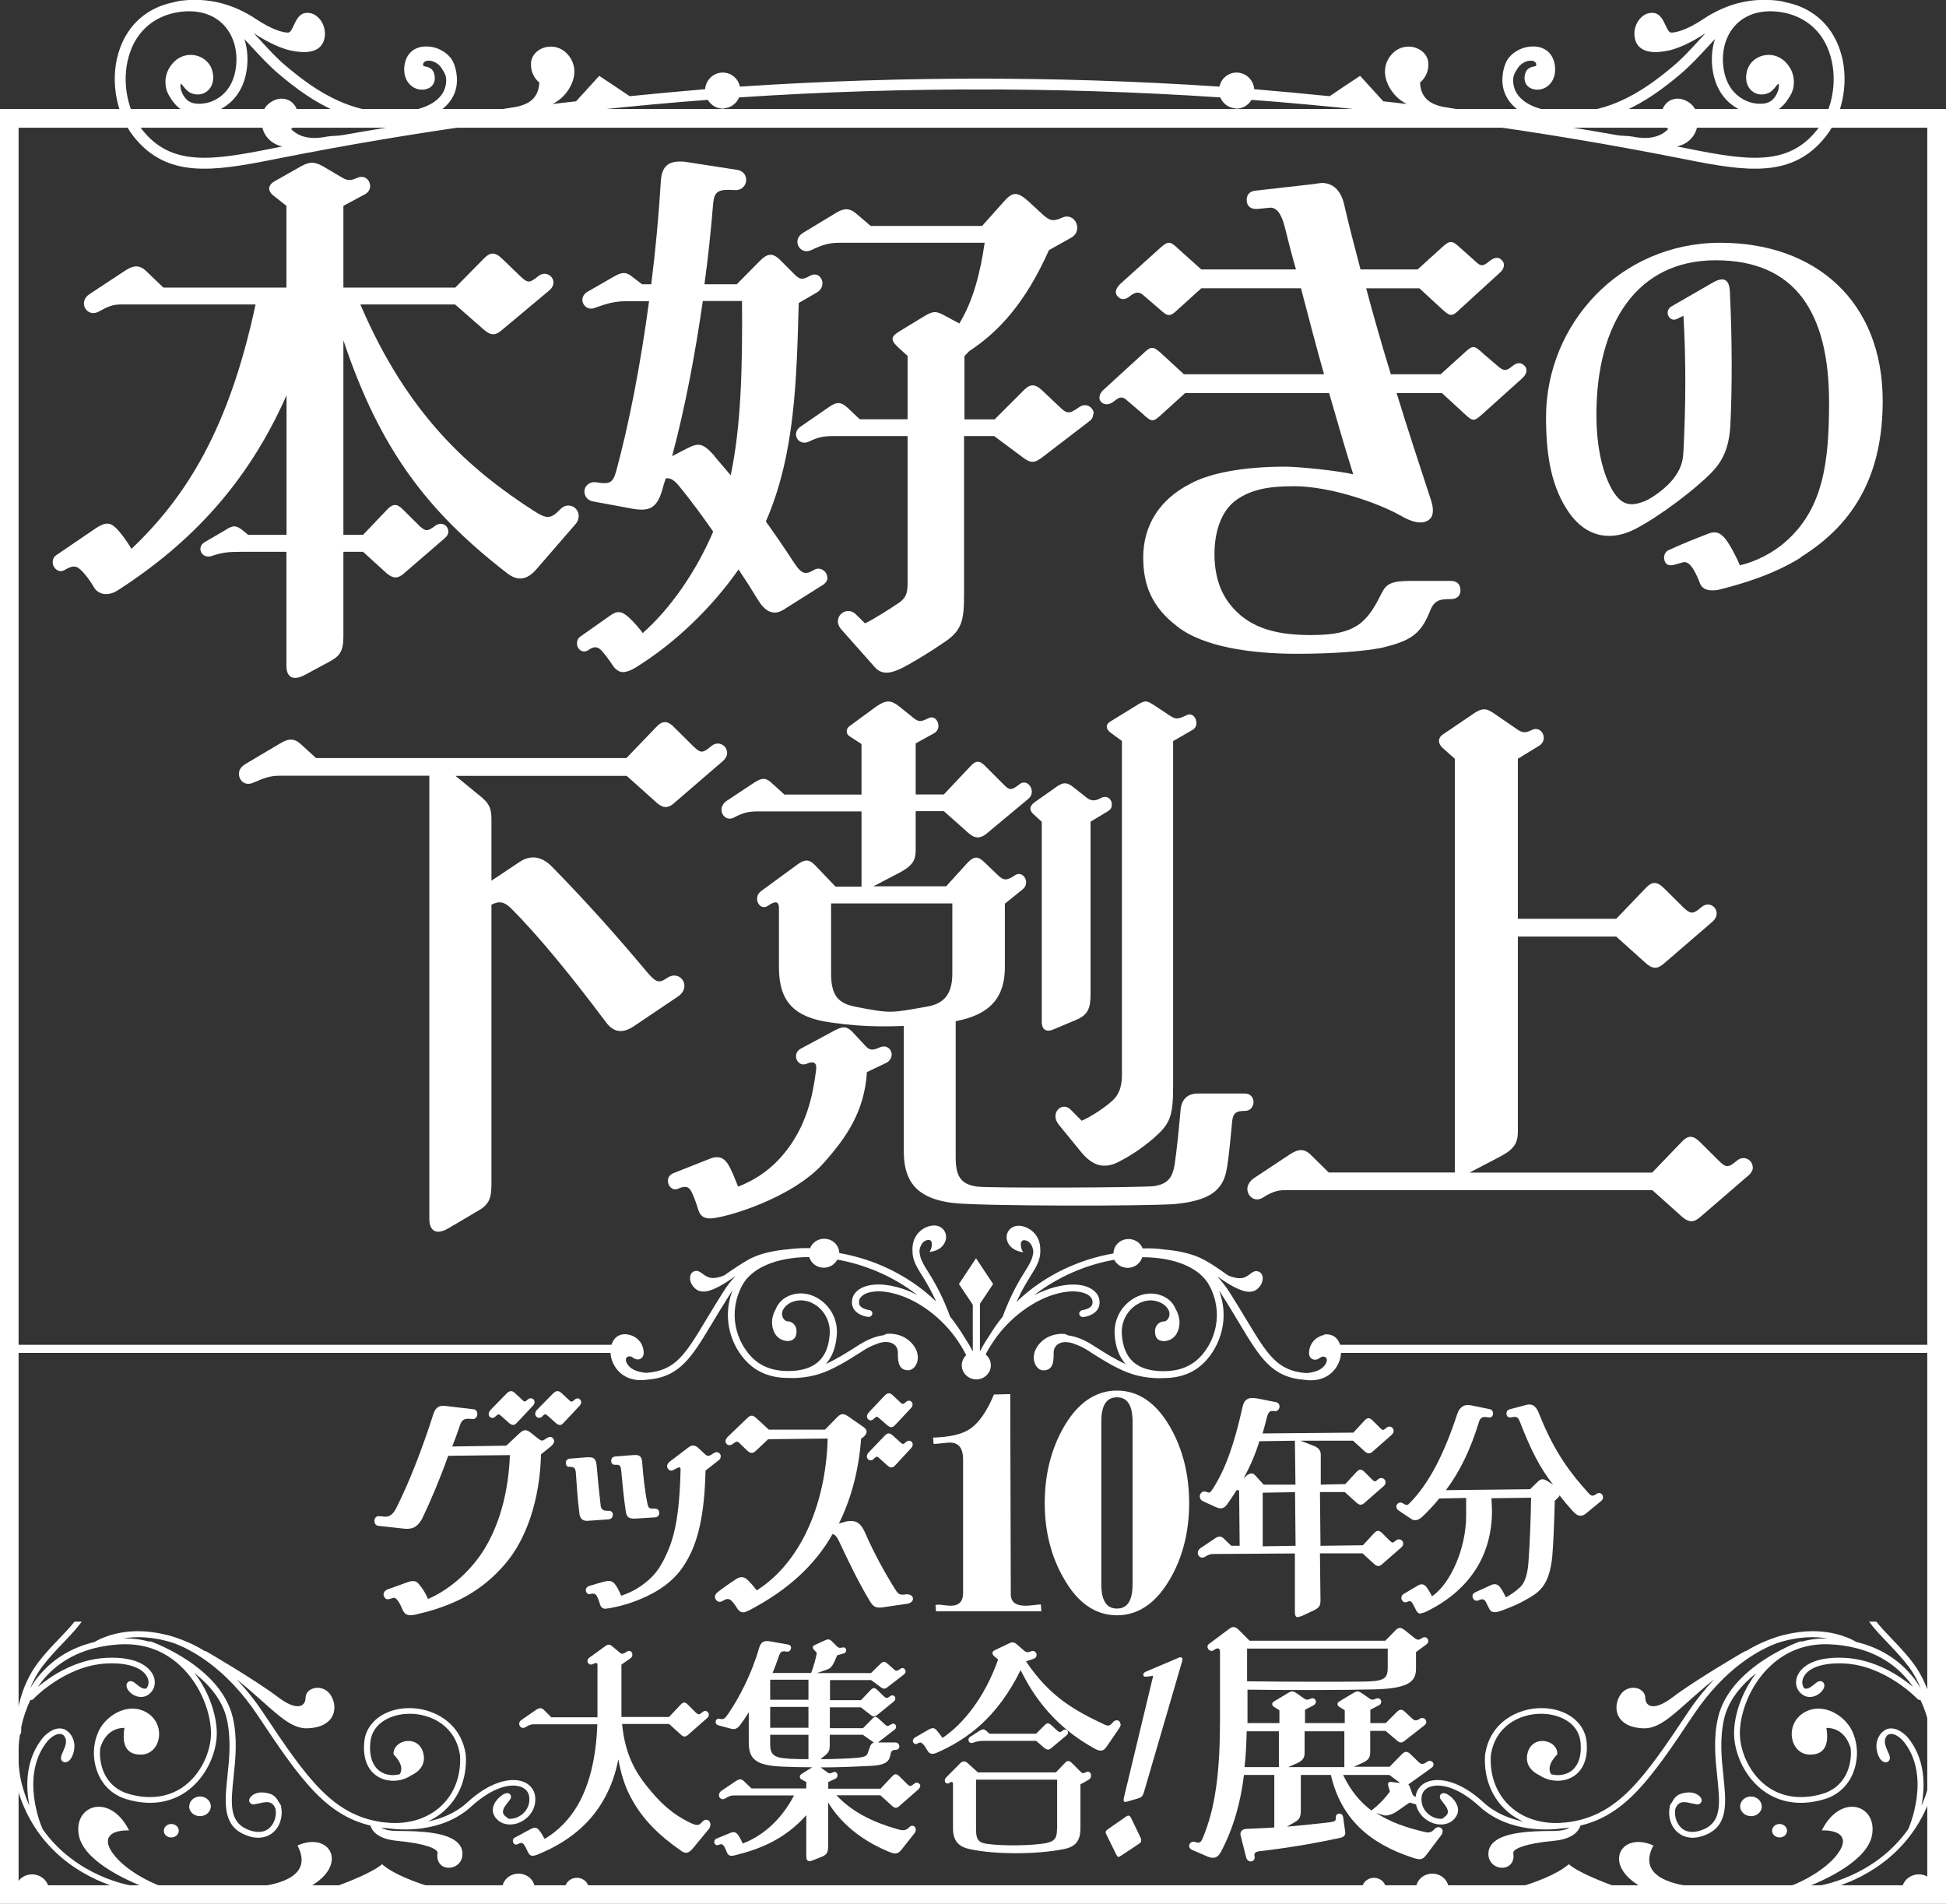 <?xml version="1.0" encoding="UTF-8"?>
<svg id="_レイヤー_2" data-name="レイヤー 2" xmlns="http://www.w3.org/2000/svg" viewBox="0 0 144.45 141.32">
  <rect x="0" y="0" width="144.45" height="141.32" fill="#333333" stroke="none"/>
  <defs>
    <style>
      .cls-1 {
        fill: #fff;
      }
    </style>
  </defs>
  <g id="_レイヤー_1-2" data-name="レイヤー 1">
    <g>
      <g>
        <path class="cls-1" d="M53.76,8.06c-.5.04-.97-.22-1.22-.65-10.78.82-21.52,2.29-32.17,4.41-4.6.92-8,1.43-10.47-1.71-1.34-1.71-1.78-4.39-.99-6.54.64-1.77,2.01-2.97,3.84-3.37.03,0,.07-.01.1-.02.07-.02.13-.03.22-.06.1-.02.23-.05.39-.07,0-.03,0,.03,0,0,1.93-.23,3.78.18,5.6,1.4,1.06.71,2.01,1.02,2.38.96.13-.03.26-.3.36-.52.19-.4.4-.84.83-.92.34-.06.68.04.96.3.4.36.6.95.51,1.5-.09.58-.46.95-1.09,1.06-.4.07-.9.04-1.48-.09-1.06-.25-2.2-.95-2.69-1.27.13.14.27.29.42.45.64.7,1.29,1.42,2.03,2.03,2.21,1.86,5.18,3.9,9.14,3.27,1.7-.27,2.7-1.11,2.69-2.27,0-.4-.18-.63-.31-.84-.16-.26-.3-.34-.33-.37-.25-.18-.53-.26-.76-.23-.11.02-.21.06-.26.13-.05.06-.07.15-.05.21,0,.02.03.06.1.07.27.05.64.13.74.64.06.28.01.55-.13.74-.13.18-.34.3-.6.34-.72.11-1.36-.39-1.49-1.16-.07-.4-.02-1,.31-1.44.23-.31.57-.5.98-.57,1.18-.16,1.92.6,1.95.63.04.04.07.08.11.12,0,0,.04.04.08.09.26.33.46.97.46,1.65,0,1.24-.87,2.64-3.37,3.03-4.29.69-7.46-1.48-9.8-3.45-.78-.65-1.45-1.39-2.11-2.1-.17-.18-.34-.36-.5-.54.24.74.29,1.56.16,2.37-.26,1.58-1.13,2.38-1.81,2.77-.32.18-.66.31-1.01.39-.57.12-1.14.1-1.58-.07-.66-.25-1.08-.75-1.43-1.41-.05-.11-.09-.22-.09-.22-.04-.1-.4-1.24.57-2.17.24-.23.53-.38.84-.45.43-.09.9-.01,1.27.22.39.24.65.62.73,1.06.18.93-.33,1.48-.88,1.6-.25.05-.5.02-.73-.08-.27-.12-.43-.33-.56-.49-.08-.1-.16-.21-.21-.2-.08.33.13.9.51,1.23.05.04.07.05.1.07.06.03.12.06.18.09.29.11.7.12,1.11.04.27-.06.53-.16.77-.3.53-.3,1.2-.93,1.41-2.2.22-1.34-.16-2.63-1.02-3.43-.85-.79-2.11-1.07-3.55-.76-1.54.34-2.7,1.35-3.24,2.85-.7,1.9-.33,4.28.85,5.79,2.17,2.78,5.21,2.31,9.67,1.42.25-.05.51-.1.76-.15-.49-.1-.9-.36-1.19-.75-.43-.59-.61-1.76.18-2.43.21-.17.45-.29.69-.34.7-.14,1.3.27,1.46.99.17.74-.25,1.09-.5,1.23.86.91,2.2.66,2.66.57.38-.07.78-.04,1.16-.11,0,.03,0-.03,0,0,3.6-.65,11.82-1.91,12.48-2.03.97-.13,2.08-.45,2.13-1.88-.18-.14-.67-.61-.61-1.47.04-.6.58-1.1,1.28-1.18.6-.07,1.17.19,1.55.7.88,1.18.09,2.6-.74,3.24-.16.12-.32.22-.48.31.58-.07,1.15-.14,1.73-.2.57-.63,1.14-1.26,1.72-1.89.76.5,1.51,1,2.26,1.51,1.87-.19,3.73-.36,5.6-.52.05-.65.56-1.18,1.21-1.23.66-.05,1.24.4,1.37,1.04,6.18-.41,12.36-.61,18.55-.59.22,0,.4.18.4.4,0,.22-.18.4-.4.4-6.21-.02-12.42.18-18.61.59-.19.46-.62.78-1.12.81Z"/>
        <path class="cls-1" d="M91.68,8.06c.5.04.97-.22,1.22-.65,10.78.82,21.52,2.29,32.17,4.41,4.6.92,8,1.43,10.47-1.71,1.34-1.71,1.78-4.39.99-6.54-.64-1.77-2.01-2.97-3.84-3.37-.03,0-.07-.01-.1-.02-.07-.02-.13-.03-.22-.06-.1-.02-.23-.05-.39-.07,0-.03,0,.03,0,0-1.93-.23-3.78.18-5.6,1.4-1.06.71-2.01,1.02-2.38.96-.13-.03-.26-.3-.36-.52-.19-.4-.4-.84-.83-.92-.34-.06-.68.04-.96.3-.4.36-.6.95-.51,1.5.09.58.46.95,1.09,1.06.4.07.9.04,1.48-.09,1.06-.25,2.2-.95,2.69-1.27-.13.14-.27.29-.42.45-.64.7-1.29,1.42-2.03,2.03-2.21,1.86-5.18,3.9-9.14,3.27-1.7-.27-2.7-1.11-2.69-2.27,0-.4.18-.63.31-.84.16-.26.3-.34.33-.37.25-.18.53-.26.76-.23.11.02.21.06.26.13.05.06.07.15.05.21,0,.02-.03.06-.1.07-.27.05-.64.13-.74.64-.06.28-.01.55.13.74.13.18.34.3.6.34.72.11,1.36-.39,1.49-1.16.07-.4.02-1-.31-1.44-.23-.31-.57-.5-.98-.57-1.18-.16-1.92.6-1.95.63-.04.04-.07.08-.11.12,0,0-.04.04-.08.09-.26.33-.46.97-.46,1.65,0,1.24.87,2.64,3.37,3.03,4.29.69,7.46-1.48,9.8-3.45.78-.65,1.45-1.39,2.11-2.1.17-.18.34-.36.5-.54-.24.74-.29,1.56-.16,2.37.26,1.58,1.13,2.38,1.81,2.77.32.18.66.31,1.01.39.57.12,1.14.1,1.58-.07.66-.25,1.08-.75,1.43-1.41.05-.11.09-.22.09-.22.04-.1.4-1.24-.57-2.17-.24-.23-.53-.38-.84-.45-.43-.09-.9-.01-1.27.22-.39.24-.65.62-.73,1.06-.18.93.33,1.48.88,1.6.25.05.5.02.73-.08.27-.12.43-.33.56-.49.08-.1.16-.21.21-.2.08.33-.13.9-.51,1.23-.05.04-.07.05-.1.07-.06.03-.12.06-.18.09-.29.11-.7.12-1.11.04-.27-.06-.53-.16-.77-.3-.53-.3-1.2-.93-1.41-2.2-.22-1.34.16-2.63,1.02-3.43.85-.79,2.11-1.07,3.55-.76,1.54.34,2.7,1.35,3.24,2.85.7,1.9.33,4.28-.85,5.79-2.17,2.78-5.21,2.31-9.67,1.42-.25-.05-.51-.1-.76-.15.49-.1.9-.36,1.19-.75.43-.59.61-1.76-.18-2.43-.21-.17-.45-.29-.69-.34-.7-.14-1.3.27-1.46.99-.17.74.25,1.09.5,1.23-.86.91-2.2.66-2.66.57-.38-.07-.78-.04-1.16-.11,0,.03,0-.03,0,0-3.6-.65-11.82-1.91-12.48-2.03-.97-.13-2.08-.45-2.13-1.88.18-.14.67-.61.61-1.47-.04-.6-.58-1.1-1.28-1.18-.6-.07-1.17.19-1.55.7-.88,1.18-.09,2.6.74,3.24.16.12.32.22.48.31-.58-.07-1.15-.14-1.73-.2-.57-.63-1.14-1.26-1.72-1.89-.76.5-1.51,1-2.26,1.51-1.87-.19-3.73-.36-5.6-.52-.05-.65-.56-1.18-1.21-1.23-.66-.05-1.24.4-1.37,1.04-6.18-.41-12.36-.61-18.55-.59-.22,0-.4.18-.4.4,0,.22.18.4.4.4,6.21-.02,12.42.18,18.61.59.19.46.62.78,1.12.81Z"/>
      </g>
      <g>
        <path class="cls-1" d="M30.44,119.89c-.33,0-.47-.18-.61-.52-.21-.5-.42-.77-.6-.77l-.31.09c-.05.02-.1.02-.14.02-.13,0-.22-.07-.28-.23-.04-.09-.04-.17,0-.26.04-.1.14-.19.26-.24l1.53-.55c.15-.05.27-.07.37-.07.17,0,.3.06.42.21.28.32.51.69.69,1.12,1.49-.64,2.97-1.88,4-3.42.87-1.31,1.94-3.64,2.08-7.26l-4.58.05c-.63,1.76-1.3,3.35-1.95,4.7-.32.53-.61.72-1.1.72-.1,0-.21,0-.32-.02l-1.81-.2c-.22-.02-.3-.21-.3-.38s.12-.34.33-.34c0,0,.47.04.47.04.29,0,.55-.09.85-.69.93-1.86,1.85-4.19,2.73-6.93.13-.41.36-.61.7-.61.03,0,.07,0,.11,0l2.19.26c.07,0,.13.04.18.1.08.1.09.24.08.32-.02.12-.12.3-.31.3,0,0-.37-.02-.37-.02-.32,0-.49.14-.59.44-.2.59-.39,1.11-.59,1.62l4.01-.06.98-.92c.18-.16.31-.23.43-.23.14,0,.27.08.45.22l.5.4c.12.09.21.15.3.15h0c.07,0,.15-.04.27-.13.12-.09.23-.14.33-.14s.17.04.23.13c.12.17.07.35-.15.55l-.76.61c-.08,3.32-1.07,6.31-2.69,8.17-1.69,1.95-3.67,3.06-6.64,3.73-.15.04-.27.04-.38.04ZM41.55,105.77c-.09,0-.19-.05-.3-.15l-.59-.53c-.09-.08-.15-.11-.19-.11-.05,0-.11.04-.21.15-.07.08-.15.11-.25.11-.11,0-.21-.07-.26-.18-.05-.13-.01-.29.11-.41l1.16-1.18c.13-.14.25-.21.36-.21s.19.04.33.17l.57.53c.06.05.1.08.14.08h0c.06,0,.14-.05.24-.15.06-.06.14-.09.21-.09.15,0,.27.13.27.28,0,.06-.02.16-.1.25l-1.22,1.3c-.1.11-.19.15-.28.15ZM38.09,105.77c-.09,0-.19-.05-.3-.14l-.59-.53c-.09-.08-.15-.11-.19-.11-.06,0-.13.05-.23.15-.07.07-.15.11-.23.11-.11,0-.21-.07-.25-.17-.06-.13-.01-.29.11-.42l1.16-1.19c.13-.14.25-.21.36-.21.11,0,.19.04.32.17l.57.53c.05.05.09.07.12.07.05,0,.12-.04.24-.15.07-.06.15-.09.23-.09.11,0,.21.07.25.17.05.12.02.25-.08.36l-1.22,1.3c-.09.1-.18.15-.28.15Z"/>
        <path class="cls-1" d="M44.99,119.42c-.31,0-.42-.17-.48-.43-.09-.31-.19-.49-.23-.56-.08-.1-.16-.14-.26-.14-.04,0-.09,0-.15.02-.05.01-.08.02-.12.02-.12,0-.2-.06-.25-.2-.03-.09-.02-.17.02-.24.05-.08.13-.15.23-.17.37-.12.92-.28,1.2-.34.09-.02.16-.03.23-.03.18,0,.31.06.44.2.2.25.33.52.49.9.47-.17.93-.35,1.5-.75.89-.63,1.37-1.23,1.88-2.37.56-1.23.95-2.77,1.03-6.3-.02-.1-.06-.11-.1-.11-.09,0-.22.08-.31.13-.11.07-.21.11-.29.11s-.16-.04-.23-.12c-.13-.19-.09-.37.14-.56l1.33-1.01c.15-.12.27-.17.38-.17.15,0,.29.07.45.23l.44.41c.09.09.16.12.24.12.09,0,.21-.05.39-.19.08-.05.17-.08.24-.08s.18.03.26.15c.04.07.04.12.04.16,0,.12-.05.21-.15.29l-.98.77c-.07,3.19-.53,5.31-1.48,6.84-.61,1.03-1.51,1.82-2.76,2.43-.95.46-1.9.77-2.83.93-.11.02-.25.04-.3.04ZM43.59,112.89c-.35,0-.53-.16-.58-.54-.12-.91-.21-2.16-.26-2.95-.02-.43-.14-.51-.39-.51l-.11-.04v.04c-.09,0-.16-.04-.2-.11-.04-.07-.05-.15-.05-.19,0-.19.11-.3.32-.32l1.25-.1h.16c.31,0,.48.08.55.53.09,1.05.2,2.17.31,3.08.03.24.18.36.47.36h.12c.18,0,.29.09.31.27,0,.22-.11.35-.32.37,0,0-1.55.11-1.59.11ZM47.01,112.72c-.34,0-.5-.14-.56-.53-.16-1.06-.29-2.52-.33-2.95-.03-.46-.13-.51-.34-.51h-.12c-.19,0-.29-.1-.29-.3s.11-.3.32-.32l1.27-.1c.07,0,.14-.01.2-.01.34,0,.48.15.51.55.06.84.18,2.07.4,3.11.06.28.15.32.38.32,0,0,.13,0,.13,0,.29,0,.34.16.35.28.01.1-.01.18-.06.25-.06.07-.14.11-.25.12l-1.61.1Z"/>
        <path class="cls-1" d="M55.14,119.67c-.15,0-.28-.08-.39-.24-.13-.2-.37-.58-.54-.68-.07-.04-.13-.06-.19-.06-.12,0-.24.06-.39.15-.06.04-.13.06-.2.06-.11,0-.21-.05-.28-.15-.06-.08-.08-.15-.08-.24s.06-.21.18-.31c.23-.19.95-.71,1.43-1.01.13-.08.25-.12.37-.12.11,0,.22.03.32.1.25.18.68.72.8.88,3.12-1.96,5.12-6.16,5.27-11.27l-4.42.05-.89.84c-.12.11-.22.18-.33.18s-.21-.06-.38-.22l-.55-.53c-.06-.06-.11-.09-.16-.09-.07,0-.16.05-.32.17-.07.06-.15.09-.25.09-.12,0-.22-.07-.26-.17-.06-.14,0-.31.14-.45l1.42-1.36c.13-.13.24-.21.36-.21s.22.08.37.21l.9.83h4.17s.93-.95.93-.95c.14-.14.26-.2.39-.2.15,0,.3.09.48.22l1.05.73c.15.1.23.22.24.34,0,.12-.07.25-.22.39l-.19.14c-.17,2.32-.73,4.45-1.65,6.3l.56-.16c.13-.02.24-.03.34-.03.5,0,.79.26,1.1.99.53,1.23,1.36,2.79,2.23,4.16.17.27.31.32.49.32.08,0,.18-.01.29-.03,0,0,.01,0,.02,0,.34,0,.47.17.47.34,0,.15-.13.31-.41.36l-1.77.26c-.12.02-.22.03-.3.03-.36,0-.52-.15-.72-.48-.83-1.37-1.66-3.1-2.29-4.45-.16-.34-.3-.49-.48-.53-1.31,2.32-3.34,4.17-6.15,5.64-.23.12-.4.18-.54.18ZM66.18,108.93c-.09,0-.19-.05-.31-.15l-.59-.53c-.08-.08-.14-.12-.2-.12-.06,0-.13.06-.22.16-.07.07-.15.11-.24.11-.11,0-.2-.07-.25-.17-.06-.13-.02-.28.11-.42l1.14-1.19c.14-.15.24-.22.35-.22.11,0,.21.07.34.19l.57.51c.06.05.1.08.15.08.05,0,.13-.05.24-.15.06-.06.14-.09.21-.09.15,0,.27.13.27.28,0,.06-.02.16-.1.25l-1.2,1.3c-.09.1-.18.15-.27.15ZM66.18,105.95c-.1,0-.19-.06-.31-.15l-.59-.51c-.1-.09-.16-.13-.2-.13-.05,0-.11.05-.22.16-.09.09-.18.11-.23.11-.11,0-.21-.07-.25-.17-.06-.13-.01-.29.11-.42l1.14-1.21c.12-.13.23-.21.36-.21.11,0,.2.07.32.19l.57.53c.05.05.09.07.13.07.06,0,.14-.05.25-.15.06-.06.14-.09.21-.09.15,0,.27.13.27.28,0,.09-.04.17-.1.25l-1.2,1.28c-.1.11-.18.15-.27.15Z"/>
        <path class="cls-1" d="M69.48,119.61l-.04-.47c.06-.02.13-.03.21-.03.1,0,.22.01.36.03.25.03.43.05.55.05.62,0,.93-.31.93-.94v-9.9c0-.85-.32-1.27-.98-1.27-.12,0-.31.02-.58.05-.27.03-.48.05-.63.05l-.04-.47c1.23-.04,2.13-.24,2.7-.62.67-.43,1.29-1.3,1.82-2.58l1.21-.03.04,14.86c0,.57.36.85,1.11.85.15,0,.36-.02.63-.05.27-.03.43-.05.49-.05l.04.47v.04h-7.82Z"/>
        <path class="cls-1" d="M82.91,119.9c-1.58,0-2.91-.91-3.93-2.71-.95-1.62-1.43-3.51-1.43-5.62s.47-4,1.41-5.64c1.04-1.8,2.36-2.71,3.95-2.71s2.92.91,3.95,2.71c.94,1.64,1.41,3.54,1.41,5.64s-.47,4-1.41,5.62c-1.04,1.8-2.36,2.71-3.95,2.71ZM82.91,103.72c-.78,0-1.16.59-1.16,1.81v12.06c0,1.21.38,1.81,1.16,1.81s1.16-.59,1.16-1.81v-12.06c0-1.21-.38-1.81-1.16-1.81Z"/>
        <path class="cls-1" d="M96.37,120.05c-.22,0-.25-.19-.25-.4v-4.34l-6.05.04c-.24,0-.38.06-.65.22-.06.04-.12.05-.18.05-.09,0-.17-.04-.24-.11-.06-.07-.09-.16-.09-.25,0-.13.08-.26.21-.35l1.07-.72c.13-.09.24-.13.34-.13.12,0,.22.05.34.17l.53.51h.62s-.04-4-.04-4c0-.14-.05-.14-.08-.14-.03,0-.08.01-.13.04-.2.34-.45.69-.67,1.01-.14.21-.3.31-.5.31-.1,0-.21-.03-.32-.08l-.97-.44c-.16-.07-.25-.2-.25-.36,0-.21.15-.37.34-.37.05,0,.1.01.15.03.08.03.13.05.18.05.11,0,.18-.1.31-.3.9-1.4,1.57-3.25,2.18-6,.09-.39.21-.72.75-.72.13,0,.28.02.44.05l1.31.26c.19.04.26.2.26.32,0,.17-.13.35-.33.35-.12-.02-.17-.02-.21-.02-.18,0-.31.09-.42.56-.1.39-.19.76-.3,1.11l6.74-.06.81-.88c.12-.13.21-.19.31-.19s.2.06.32.18l.56.56c.09.08.15.13.2.13.06,0,.14-.06.27-.17.06-.05.14-.08.21-.08.13,0,.24.08.29.21.05.14,0,.28-.12.4l-1.4,1.23c-.11.11-.21.15-.3.15-.1,0-.2-.05-.33-.17l-.84-.77h-3.91s1.04.4,1.04.4c.33.15.47.34.47.64v2.22l1.82-.04.81-.88c.12-.13.21-.19.31-.19s.2.06.32.18l.56.56c.09.08.15.13.2.13.06,0,.13-.06.25-.17.07-.05.15-.08.22-.08.18,0,.32.14.32.32,0,.11-.04.19-.14.28l-1.41,1.23c-.11.11-.21.15-.3.15-.1,0-.2-.05-.33-.17l-.85-.77h-1.84s.04,3.99.04,3.99l3.15-.04.81-.88c.12-.13.21-.19.31-.19s.2.06.32.18l.56.56c.09.08.15.13.2.13.06,0,.14-.06.27-.17.06-.05.14-.07.21-.07.17,0,.31.14.31.32,0,.07-.02.17-.14.28l-1.41,1.23c-.11.11-.21.15-.3.15-.1,0-.2-.05-.33-.17l-.84-.77h-3.16s.04,3.52.04,3.52c0,.41-.16.55-.49.71l-.83.39c-.15.06-.24.09-.32.09ZM93.72,114.78l2.45-.04-.04-3.98-2.4.04v3.98ZM92.91,109.37c.09,0,.17.04.25.13l.64.7h2.36s-.04-3.26-.04-3.26l-2.64.04c-.28.94-.68,1.85-1.17,2.76l.27-.25c.14-.08.24-.12.33-.12Z"/>
        <path class="cls-1" d="M105.48,119.78c-.21,0-.31-.14-.37-.27l-.14-.27c-.05-.1-.1-.19-.14-.26-.06-.09-.13-.13-.2-.13-.05,0-.11.02-.19.06-.04.02-.08.03-.12.03-.08,0-.16-.04-.21-.1-.05-.06-.09-.15-.09-.23,0-.12.06-.23.18-.3l1.05-.62c.1-.06.19-.09.28-.09.13,0,.24.06.35.2.15.19.32.5.42.69,1.39-.96,2.53-3.58,2.53-5.98v-1.32l-2,.04c-.38.48-.82.94-1.26,1.36-.18.16-.35.25-.52.25-.11,0-.21-.03-.31-.1l-.91-.61c-.11-.07-.18-.18-.18-.3,0-.16.14-.3.3-.3.06,0,.11.02.17.05.14.09.23.13.3.13.06,0,.12-.03.21-.13,1.39-1.4,2.51-3.5,3.53-6.59.1-.3.3-.7.81-.7.06,0,.16.02.26.03l1.36.28c.18.04.24.2.24.32,0,.15-.1.3-.27.3-.18-.03-.26-.04-.34-.04-.22,0-.35.1-.43.34-.64,2.09-1.42,3.7-2.46,5.09l6.25-.07.56-.55c.12-.12.23-.19.36-.19.1,0,.22.04.39.15l.4.26c-.98-1.25-1.66-2.58-2.47-4.68-.1-.27-.2-.36-.4-.36-.07,0-.14.01-.24.04-.02,0-.05,0-.07,0-.12,0-.18-.03-.22-.08-.04-.05-.07-.13-.07-.21,0-.12.07-.27.24-.31l1.21-.32c.08-.02.17-.04.25-.04.32,0,.54.21.73.7,1.17,2.96,2.43,4.5,3.61,5.82.17.19.25.25.35.25h0c.09,0,.19-.06.33-.15.05-.03.11-.05.16-.05.16,0,.29.15.29.33,0,.1-.05.19-.13.26l-1.12.92c-.14.12-.28.18-.41.18-.19,0-.38-.11-.6-.36-.37-.41-.69-.79-.99-1.18.04.05,0,.1-.07.18l-.26.25c-.04,1.5-.1,3.2-.19,4.17-.19,1.8-.75,2.47-1.6,2.97-1,.6-1.69.84-2.24,1.04-.17.06-.31.09-.43.09-.18,0-.3-.07-.38-.21-.06-.12-.12-.22-.16-.32-.06-.12-.1-.22-.15-.29-.07-.09-.14-.14-.23-.14-.07,0-.16.02-.29.08-.04.02-.08.03-.13.03-.14,0-.26-.11-.3-.26-.03-.13.01-.29.2-.37l1.16-.53c.1-.05.19-.07.28-.07.15,0,.28.07.4.22.14.19.32.52.44.76.41-.24.78-.49,1.08-.79.33-.33.53-.96.59-1.87.1-1.34.18-3.5.19-4.74l-2.94.04.04.92c0,3.35-1.69,5.94-4.89,7.5-.15.07-.28.11-.39.11Z"/>
      </g>
      <g>
        <path class="cls-1" d="M52.73,135.46c0,.09-.03.19-.11.3l-1.17,1.42c-.35.42-.57.42-.88.21-1.64-1.14-2.92-2.37-3.78-4.04-.42-.81-.7-1.69-.89-2.76-.83,4.22-3.61,6.12-6.05,7.09-.13.05-.22.07-.3.07-.18,0-.27-.09-.35-.25-.1-.21-.18-.39-.26-.51-.16-.25-.27-.23-.54-.09-.18.09-.33-.09-.33-.26,0-.09.03-.18.13-.23l1.21-.65c.27-.14.45-.12.62.11.13.16.27.39.4.63,1.85-1.11,3.72-3.34,3.91-8.51h-4.69c-.26,0-.4.07-.67.23-.35.19-.64-.32-.26-.56l1.07-.74c.24-.16.42-.18.62.04l.51.51h3.43v-3.94c-.03-.11-.11-.12-.32-.02-.06.03-.11.05-.16.05-.24,0-.38-.32-.13-.51l1.12-.81c.14-.11.24-.16.33-.16s.18.05.3.16l.48.4c.18.16.26.16.56-.04.35-.23.57.28.27.49l-.67.47v3.89h3.53l.85-.9c.21-.23.35-.23.57,0l.56.56c.21.19.26.19.53-.04.29-.23.64.18.32.46l-1.4,1.23c-.21.19-.35.19-.57-.02l-.85-.77h-3.49c.21,2.27,1.02,3.59,1.8,4.57,1.04,1.32,1.96,2.13,3.21,2.74.57.28.72.21.91-.02.3-.35.64-.14.64.18Z"/>
        <path class="cls-1" d="M68.3,132.57c0,.07-.03.16-.13.25l-1.4,1.23c-.21.19-.35.19-.57-.02l-.85-.77h-3.26c1.18,1.25,2.7,1.99,4.5,2.51.43.12.64.14.93-.16.06-.07.13-.09.21-.09.21,0,.35.3.16.55l-.99,1.25c-.26.32-.49.3-.8.18-1.93-.77-3.59-2-4.63-3.71v3.27c0,.39-.08.6-.42.74l-.64.26c-.13.05-.22.09-.32.09-.16,0-.24-.11-.24-.37v-3.04c-1.58,1.76-3.37,2.5-5.28,2.97-.37.09-.51.04-.62-.23-.06-.16-.16-.39-.24-.49-.1-.12-.19-.12-.37-.05-.19.09-.32-.07-.32-.21,0-.11.05-.21.18-.26l1.02-.42c.22-.09.4-.07.54.12.13.16.26.42.37.67,1.26-.47,2.76-1.55,3.81-3.57h-4.45c-.26,0-.4.07-.67.23-.22.14-.45-.03-.45-.23,0-.14.05-.25.19-.35l1.07-.72c.24-.16.41-.18.62.04l.53.51h4.07v-.47l-.37-.21c-.16-.09-.14-.3.03-.4l.78-.49c-.8,0-1.55-.02-2.27-.05-1.88-.09-2.44-.53-2.44-1.79v-2.25c-.22.37-.45.7-.64.95-.21.28-.4.37-.75.26l-.85-.23c-.18-.05-.22-.16-.22-.26,0-.14.13-.28.3-.23.29.09.4-.02.65-.39.78-1.14,1.72-2.92,2.27-4.84.14-.49.38-.6.85-.51l1.31.23c.16.04.22.12.22.23,0,.16-.13.32-.27.3-.37-.05-.51-.07-.64.35-.14.42-.3.84-.46,1.23h2.86c.18-.47.35-1.06.42-1.49l-.22-.25c-.11-.12-.1-.26.06-.33l.81-.37c.08-.04.14-.05.21-.05.08,0,.16.04.26.14l.35.35c.14.14.22.16.45.11.16-.04.26.07.26.21,0,.11-.05.19-.18.23l-.49.14c-.11.28-.24.58-.37.77-.1.14-.16.21-.41.3l-.73.25h4.02l.72-.7c.18-.18.3-.18.51,0l.45.4c.19.18.26.16.51-.02.27-.19.54.19.26.42l-1.23.95c-.18.14-.29.14-.49,0l-.72-.53h-3.05v1.49h2.3l.72-.76c.18-.18.3-.18.49,0l.45.44c.19.19.27.21.51.02.18-.14.38,0,.38.16,0,.07-.03.18-.13.25l-1.23,1c-.18.14-.27.14-.48-.02l-.72-.56h-2.3v1.55h2.46l.69-.7c.16-.18.3-.18.48,0l.42.39c.19.18.24.19.51.02s.51.19.24.4l-1.18.91-.05.04h1.29c.21,0,.3.16.3.32,0,.09-.1.23-.27.23-.26,0-.35.07-.41.42-.08.47-.42.7-1.31.76-1.34.07-2.63.12-3.86.12l.48.35c.16.11.21.12.43.02.35-.16.48.33.19.47l-.53.25v.49h3.88l.85-.9c.21-.23.35-.23.57,0l.56.56c.21.19.26.19.53-.04.21-.16.45,0,.45.21ZM60.01,124.68h-2.84v1.49h2.84v-1.49ZM60.01,126.7h-2.84v1.55h2.84v-1.55ZM58.56,130.55c.48.02.97.03,1.45.03v-1.81h-2.84v.7c0,.74.24,1.02,1.39,1.07ZM61.59,128.77v.79c0,.28-.03.49-.34.74l-.35.28c.86,0,1.64-.03,2.3-.07.83-.05,1.1-.11,1.2-.35.05-.12.14-.4.18-.51.05-.14.11-.23.29-.32-.02,0-.05-.02-.13-.07l-.69-.49h-2.46Z"/>
        <path class="cls-1" d="M83.19,127.98c0,.09-.03.18-.11.3l-.92,1.35c-.22.33-.43.42-.88.18-2.31-1.27-4.17-3.08-5.52-5.84-1.74,3.5-3.91,5.12-6.24,6.14-.34.14-.54.07-.67-.16-.13-.23-.22-.37-.32-.47-.16-.18-.26-.16-.45-.05-.16.09-.32-.05-.32-.21,0-.09.05-.18.16-.25l1.04-.6c.26-.14.4-.12.57.07.11.12.32.39.43.56,1.48-.97,3.13-2.97,4.13-5.82l-.26-.21c-.22-.19-.22-.37.03-.49l.97-.46c.14-.07.22-.11.32-.11.13,0,.22.05.37.18l.48.42c.19.16.29.16.57.05.21-.07.38.11.38.28,0,.12-.08.25-.26.3l-.53.18c1.75,2.6,3.54,3.62,5.87,4.71.27.12.4.04.58-.19.21-.26.56-.16.56.14ZM80.99,131.8c0,.11-.05.23-.17.3l-.62.35v3.25c0,.93-.35,1.39-1.26,1.56-1.07.21-2.31.3-3.53.3s-2.43-.09-3.41-.3c-.86-.18-1.26-.63-1.26-1.56v-3.31c0-.11-.1-.18-.26-.05-.18.12-.35,0-.35-.18,0-.07.03-.14.11-.23l1.01-1.02c.22-.23.4-.21.62,0l.72.65h5.79l.64-.67c.21-.23.35-.23.57,0l.65.65c.13.12.22.09.38,0,.19-.11.37.05.37.25ZM72.01,128.93l.7-.46c.24-.14.34-.14.53.03l.21.19h3.46l.65-.65c.16-.16.27-.16.46,0l.46.42c.16.14.22.14.43-.02.18-.14.37,0,.37.16,0,.07-.03.14-.11.21l-1.16.97c-.16.12-.26.12-.45,0l-.65-.56h-3.81c-.38,0-.54.02-.88.14-.3.11-.46-.26-.21-.44ZM78.47,135.76v-3.66h-6.02v3.69c0,.72.16.98.78,1.07,1.2.18,3.41.14,4.42-.05.72-.14.81-.49.81-1.06Z"/>
        <path class="cls-1" d="M84.71,136.66c-.02.07-.07.14-.15.19l-1.34.89c-.1.07-.18.11-.22.09-.06-.02-.09-.08-.15-.19l-.71-1.44c-.11-.22-.09-.29.11-.43l1.34-.93c.16-.11.26-.1.37.1l.71,1.48c.04.09.05.17.03.24ZM84.87,124.26c.01-.05.07-.14.22-.19l2.4-1.02c.08-.04.14-.04.19-.03.08.02.12.11.07.29l-2.83,9.7c-.08.3-.19.41-.44.48l-.75.22c-.32.1-.37.03-.29-.33l2.16-8.99-.43.06c-.2.02-.28,0-.3-.1-.01-.02,0-.04,0-.08Z"/>
        <path class="cls-1" d="M107.07,135.98c0,.08-.02.16-.08.23l-1.14,1.51c-.29.37-.5.33-1.03.16-3.22-1.07-5.28-2.91-6.03-6.13h-2.23v2.62c0,.47-.08.68-.43.87l-.6.35c1.14-.1,2.21-.21,3.2-.33.33-.04.45-.1.43-.35-.02-.19.12-.29.25-.29s.27.08.29.27l.15,1.07c.04.29-.1.41-.45.48-2.33.49-4.08.76-5.88.97-.37.04-.45.17-.39.41.04.21-.12.35-.29.35-.14,0-.27-.08-.33-.27l-.41-1.61c-.08-.29.04-.52.47-.54.68-.02,1.36-.06,2.02-.1v-3.9h-2.25c-.25,2.02-.76,3.9-1.69,5.67-.25.49-.54.58-1.01.39l-1.16-.5c-.14-.06-.21-.17-.21-.29,0-.19.19-.39.47-.29.23.1.39.06.52-.25.99-2.31,1.3-5.1,1.3-8.83v-5.03c0-.29-.16-.35-.45-.14-.23.17-.48-.04-.48-.25,0-.08.04-.16.12-.21l1.46-1.09c.14-.1.23-.16.35-.16s.23.06.37.19l.83.83h10.07l.7-.72c.29-.31.45-.31.8-.02l.6.48c.29.23.37.23.62.06.23-.16.47,0,.47.21,0,.08-.02.17-.15.27l-.76.56v1.22c0,.93-.47,1.49-3.12,1.55-2.56.06-6.25.06-9.39.02v2.48h2.37v-.95l-.43-.27c-.14-.1-.14-.29,0-.37l1.03-.62c.31-.19.39-.19.68,0l.56.39c.14.1.23.12.5,0,.19-.08.37.06.37.23,0,.1-.06.21-.17.27l-.64.33v.99h2.95v-.95l-.43-.27c-.14-.1-.14-.29,0-.37l1.03-.62c.31-.19.39-.19.68,0l.56.39c.14.1.23.12.5,0,.19-.08.37.06.37.23,0,.1-.06.21-.17.27l-.64.33v.99h1.14l.83-.83c.21-.21.39-.21.6,0l.54.5c.19.17.31.17.58,0,.31-.19.66.23.33.49l-1.48,1.16c-.19.16-.35.17-.56-.02l-.85-.72h-1.14v1.57c0,.35-.08.58-.56.8l-.66.29h2.66l.91-.93c.23-.23.41-.23.64,0l.56.54c.23.23.35.25.68.02.23-.16.47,0,.47.19,0,.1-.04.19-.16.27l-1.59,1.14s-.08.06-.12.08c.06.06.1.14.14.27l.14.39c.06.17.12.23.37.31.19.06.23.21.23.29,0,.14-.14.27-.37.21l-.41-.12c-.47.29-1.01.76-1.36.87-.27.1-.45.12-.62.06l-.5-.16c.99.66,2.19,1.09,3.63,1.42.27.06.47.04.7-.23.25-.27.6-.1.6.17ZM92.39,131.17h2.54v-2.66h-2.39c-.02.91-.06,1.8-.16,2.66ZM92.57,124.8c3.14.04,6.73.04,8.64.02,1.49-.02,1.8-.19,1.8-1.03v-1.42h-10.44v2.43ZM96.84,128.51v1.57c0,.35-.08.58-.56.8l-.66.29h4.17v-2.66h-2.95ZM101.79,134.39c.52-.37,1.05-.95,1.38-1.4l-.12-.43c-.06-.21.02-.31.23-.29l.66.08-.81-.6h-3.43c.54,1.14,1.24,2,2.1,2.64Z"/>
      </g>
      <g>
        <path class="cls-1" d="M93.88,140.45h49.59s.08-.01.11-.03h.1s.01-.07.01-.11c0,0,0,0,0-.02,0-.02.01-.03.01-.05,0-.04-.01-.07-.03-.09-.09-.57-.61-1.02-1.24-1.02-.59,0-1.08.39-1.22.9h-4.85c2.08-.68,5.96-2.6,7.25-7.6.3-1.23.35-2.77.03-4.3-.05-.87-.31-2.91-1.62-4.67-.5-.67-1.06-1.26-1.6-1.82-.43-.45-.82-.86-1.14-1.27h-.54c.37.51.85,1.02,1.36,1.55.53.56,1.08,1.13,1.57,1.78.39.52.68,1.07.9,1.61-.17-.28-.35-.55-.56-.81-1.06-1.32-2.47-2.2-4.22-2.62-.23-.14-1.39-.8-3.24-.8-.62,0-1.32.08-2.09.27h0s-.39.08-.94.29c-.45.16-.92.36-1.4.62-.18.09-.33.19-.5.29,0,0,0,0,0,0-.04,0-.08,0-.12.03-.04.02-3.64,2.11-5.35,3.41-.7.53-1.15.66-1.43.66-.12,0-.21-.02-.27-.05-.24-.11-.32-.36-.32-.55,0-.36-.25-.65-.64-.74-.08-.02-.16-.03-.25-.03-.36,0-.78.18-1.02.62-.3.52-.31,1.13-.03,1.58.22.35.71.78,1.83.81,1.04.03,2-.83,3.32-2.01.56-.5,1.19-1.06,1.9-1.62-.65.68-1.32,1.5-1.97,2.48-3.28,4.93-5.15,7.54-8.72,8.1-.16.02-.32.04-.48.05-.03,0-.05,0-.08,0,0,0-.05,0-.11.02-1.41.08-2.68-.3-3.63-1.09-1.1-.92-1.67-2.3-1.59-3.88.28-2.18,2.11-3.15,3.79-3.13,1.32.02,2.72.67,2.87,2.1.14,1.36-.38,2.27-1.38,2.43-.27.05-.54.02-.8-.04-.16-.24-.27-.73.46-1.48.05-1.1-1.89-1.51-2.22-.05-.19.83.34,1.35.9,1.61.48.32,1.11.48,1.74.37.97-.16,1.94-1,1.75-2.88-.15-1.44-1.51-2.46-3.3-2.48-1.82-.02-3.92,1.07-4.24,3.52-.09,1.72.53,3.21,1.74,4.22.33.28.7.5,1.09.68-.98-.2-2.06-.61-2.95-1.43-1.73-1.59-3.25-1.84-4.1-1.54-.54.19-.88.61-.93,1.15-.09,1.05.66,1.76,1.39,1.97.68.19,1.32-.02,1.63-.55.33-.55-.03-1.14-.44-1.47-.2-.16-.48-.33-.68-.18-.05.04-.17.16-.05.39l.15.2c.16.2.44.53.39.8-.02.13-.12.25-.29.35-.03.02-.03.05-.04.07-.06.01-.12.04-.18.04-.12,0-.24-.02-.36-.05-.57-.16-1.15-.71-1.08-1.54.03-.38.26-.66.64-.79.72-.26,2.06,0,3.64,1.44,2.24,2.07,5.42,1.75,6.14,1.65.18-.01.37-.03.56-.06-.17.12-.51.25-1.22.25-1.79,0-3.72.11-4.48.91-.25.26-.35.58-.31.94.04.37.28.67.63.81.31.12.66.09.9-.09.15-.11.4-.38.31-.93,0-.04,0-.09.05-.15.13-.16.68-.54,2.97-.76,1.62-.15,1.91-.93,1.96-1.13,3.32-.79,5.21-3.42,8.35-8.15,2.41-3.63,5.05-4.95,6.24-5.39,1.54-.51,2.83-.51,3.79-.35-.67-.02-1.32.06-1.93.23-.05-.02-.11-.02-.17,0-.21.08-5.22,1.91-6.07,5.68-.35,1.54-.19,3.04-.05,4.36.2,1.92.35,3.3-.99,3.89-.62.27-1.16.27-1.56,0-.42-.3-.66-.9-.57-1.47.01-.08.05-.13.08-.2.13-.23.32-.34.56-.34.18,0,.39.04.62.1l.37.07c.14,0,.25-.07.31-.18.06-.13.01-.29-.13-.43-.16-.15-.42-.28-.78-.28-.19,0-.4.03-.64.11-.28.1-.48.32-.62.6-.07.09-.13.18-.18.31-.01.04,0,.07.01.11,0,.03-.02.04-.03.07-.09.61.1,1.42.75,1.87.37.26,1.03.48,2.01.05,1.62-.71,1.45-2.38,1.25-4.31-.14-1.29-.29-2.76.04-4.24.32-1.43,1.32-2.57,2.4-3.43-1.17,1.51-1.69,3.34-1.65,4.6.04,1.36.78,3.19,2.32,4.24,1.21.82,2.7,1.01,4.32.54,1.9-.54,2.52-2.27,2.48-3.59-.02-.48-.12-.93-.28-1.31-.46-1.21-2.05-2.28-3.43-1.66-1.72.78-1.33,3.18.17,3.23,1.05.04,1.5-.63,1.27-1.98,1.18,0,1.63.94,1.8,1.49,0,.08.02.16.02.24.04,1.23-.5,2.71-2.16,3.18-1.49.42-2.85.25-3.94-.48-1.42-.96-2.1-2.66-2.14-3.91-.04-1.43.66-3.66,2.33-5.18,1.22-1.11,2.7-1.63,4.41-1.54.62.03,1.21.12,1.77.25.01,0,.03,0,.04.01,1.65.4,2.98,1.22,3.98,2.46.11.14.22.29.32.44-.94-.79-2.79-2.05-5.09-2.16-2.49-.12-3.24.83-3.45,1.25-.24.47-.17,1,.17,1.34.45.46,1.01.35,1.37.1.3-.21.53-.57.37-.82-.05-.08-.13-.13-.21-.14-.02,0-.03,0-.05,0-.15,0-.28.1-.43.23-.22.18-.42.33-.63.33-.04,0-.08-.01-.11-.02-.18-.22-.21-.54-.06-.84.35-.71,1.48-1.09,3.02-1.01,3.08.15,5.42,2.62,5.44,2.64.06.06.14.08.21.06.31.64.53,1.32.68,1.99.01.25.01.4.01.41,0,.07.04.13.09.17.2,1.3.13,2.57-.12,3.61-.16.61-.35,1.17-.58,1.68.28-1.46.31-3.49-1.06-5.12-.48-.48-.88-.62-1.19-.62-.15,0-.28.03-.38.08-.09.04-.17.1-.25.17,0,0-.02,0-.03.01,0,0,0,0,0,.01-.32.3-.47.78-.43,1.18.06.55.29.96.57,1.05.12.04.24.01.33-.07.08-.08.15-.23.03-.51l-.08-.18c-.23-.52-.34-.86-.08-1.2.04-.03.08-.07.13-.09.06-.03.13-.04.2-.04.3,0,.62.25.85.48,2.19,2.6.44,6.52.4,6.6-2.54,3.58-6.62,4.19-6.67,4.19-.05,0-.09.03-.13.07h-.66c1.37-.54,4.44-1.95,4.78-3.83.41-2.26-2.33-3.16-3.73-.35,1.37-.03,2.14.56,1.07,1.88-.82,1.01-2.41,1.92-3.55,2.3h-2.7s-1.55,0-1.55,0h-2.82c-1.61-.18-4.14-.81-2.95-3.06-2.44-1.08-3.82,1.45-.91,3.06h-1.89c-.95-.35-2.78-1.06-3.48-1.67-.87.77-2.58,1.37-3.56,1.67h-5.37c-.09-.55-.59-.97-1.2-.97s-1.11.42-1.2.97h-2.26c-.09-.38-.44-.66-.87-.66s-.78.28-.87.66h-7.2c-.13,0-.23.09-.23.21,0,.12.1.21.23.21Z"/>
        <path class="cls-1" d="M132.1,135.39c-.31,0-.56.22-.56.5,0,.27.25.5.56.5s.55-.22.55-.5c0-.27-.25-.5-.55-.5Z"/>
        <path class="cls-1" d="M130.77,134.08c0-.4-.36-.73-.8-.73s-.8.33-.8.73c0,.4.36.73.81.73s.8-.33.8-.73Z"/>
      </g>
      <g>
        <path class="cls-1" d="M50.93,140.45H1.34s-.08-.01-.11-.03h-.1s-.01-.07-.01-.11c0,0,0,0,0-.02,0-.02-.01-.03-.01-.05,0-.04.01-.07.03-.09.09-.57.61-1.02,1.24-1.02.59,0,1.08.39,1.22.9h4.85c-2.08-.68-5.96-2.6-7.25-7.6-.3-1.23-.35-2.77-.03-4.3.05-.87.31-2.91,1.62-4.67.5-.67,1.06-1.26,1.6-1.82.43-.45.82-.86,1.14-1.27h.54c-.37.51-.85,1.02-1.36,1.55-.53.56-1.08,1.13-1.57,1.78-.39.52-.68,1.07-.9,1.61.17-.28.35-.55.56-.81,1.06-1.32,2.47-2.2,4.22-2.62.23-.14,1.39-.8,3.24-.8.62,0,1.32.08,2.09.27h0s.39.08.94.29c.45.16.92.36,1.4.62.18.09.33.19.5.29,0,0,0,0,0,0,.04,0,.08,0,.12.03.04.02,3.64,2.11,5.35,3.41.7.53,1.15.66,1.43.66.12,0,.21-.02.27-.05.24-.11.32-.36.32-.55,0-.36.25-.65.64-.74.08-.02.16-.03.25-.03.36,0,.78.18,1.02.62.3.52.31,1.13.03,1.58-.22.35-.71.78-1.83.81-1.04.03-2-.83-3.32-2.01-.56-.5-1.19-1.06-1.9-1.62.65.68,1.32,1.5,1.97,2.48,3.28,4.93,5.15,7.54,8.72,8.1.16.02.32.04.48.05.03,0,.05,0,.08,0,0,0,.05,0,.11.02,1.41.08,2.68-.3,3.63-1.09,1.1-.92,1.67-2.3,1.59-3.88-.28-2.18-2.11-3.15-3.79-3.13-1.32.02-2.72.67-2.87,2.1-.14,1.36.38,2.27,1.38,2.43.27.05.54.02.8-.04.16-.24.27-.73-.46-1.48-.05-1.1,1.89-1.51,2.22-.05.19.83-.34,1.35-.9,1.61-.48.32-1.11.48-1.74.37-.97-.16-1.94-1-1.75-2.88.15-1.44,1.51-2.46,3.3-2.48,1.82-.02,3.92,1.07,4.24,3.52.09,1.72-.53,3.21-1.74,4.22-.33.28-.7.5-1.09.68.98-.2,2.06-.61,2.95-1.43,1.73-1.59,3.25-1.84,4.1-1.54.54.19.88.61.93,1.15.09,1.05-.66,1.76-1.39,1.97-.68.19-1.32-.02-1.63-.55-.33-.55.03-1.14.44-1.47.2-.16.48-.33.68-.18.05.04.17.16.05.39l-.15.2c-.16.2-.44.53-.39.8.02.13.12.25.29.35.03.02.03.05.04.07.06.01.12.04.18.04.12,0,.24-.02.36-.05.57-.16,1.15-.71,1.08-1.54-.03-.38-.26-.66-.64-.79-.72-.26-2.06,0-3.64,1.44-2.24,2.07-5.42,1.75-6.14,1.65-.18-.01-.37-.03-.56-.06.17.12.51.25,1.22.25,1.79,0,3.72.11,4.48.91.25.26.35.58.31.94-.04.37-.28.67-.63.81-.31.12-.66.09-.9-.09-.15-.11-.4-.38-.31-.93,0-.04,0-.09-.05-.15-.13-.16-.68-.54-2.97-.76-1.62-.15-1.91-.93-1.96-1.13-3.32-.79-5.21-3.42-8.35-8.15-2.41-3.63-5.05-4.95-6.24-5.39-1.54-.51-2.83-.51-3.79-.35.67-.02,1.32.06,1.93.23.05-.02.11-.02.17,0,.21.08,5.22,1.91,6.07,5.68.35,1.54.19,3.04.05,4.36-.2,1.92-.35,3.3.99,3.89.62.27,1.16.27,1.56,0,.42-.3.66-.9.57-1.47-.01-.08-.05-.13-.08-.2-.13-.23-.32-.34-.56-.34-.18,0-.39.04-.62.1l-.37.07c-.14,0-.25-.07-.31-.18-.06-.13-.01-.29.13-.43.16-.15.42-.28.78-.28.19,0,.4.03.64.11.28.1.48.32.62.6.07.09.13.18.18.31.01.04,0,.07-.01.11,0,.03.02.04.03.07.09.61-.1,1.42-.75,1.87-.37.26-1.03.48-2.01.05-1.62-.71-1.45-2.38-1.25-4.31.14-1.29.29-2.76-.04-4.24-.32-1.43-1.32-2.57-2.4-3.43,1.17,1.51,1.69,3.34,1.65,4.6-.04,1.36-.78,3.19-2.32,4.24-1.21.82-2.7,1.01-4.32.54-1.9-.54-2.52-2.27-2.48-3.59.02-.48.12-.93.28-1.31.46-1.21,2.05-2.28,3.43-1.66,1.72.78,1.33,3.18-.17,3.23-1.05.04-1.5-.63-1.27-1.98-1.18,0-1.63.94-1.8,1.49,0,.08-.02.16-.02.24-.04,1.23.5,2.71,2.16,3.18,1.49.42,2.85.25,3.94-.48,1.42-.96,2.1-2.66,2.14-3.91.04-1.43-.66-3.66-2.33-5.18-1.22-1.11-2.7-1.63-4.41-1.54-.62.03-1.21.12-1.77.25-.01,0-.03,0-.04.01-1.65.4-2.98,1.22-3.98,2.46-.11.14-.22.29-.32.44.94-.79,2.79-2.05,5.09-2.16,2.49-.12,3.24.83,3.45,1.25.24.47.17,1-.17,1.34-.45.46-1.01.35-1.37.1-.3-.21-.53-.57-.37-.82.05-.08.13-.13.21-.14.02,0,.03,0,.05,0,.15,0,.28.1.43.23.22.18.42.33.63.33.04,0,.08-.01.11-.02.18-.22.21-.54.06-.84-.35-.71-1.48-1.09-3.02-1.01-3.08.15-5.42,2.62-5.44,2.64-.06.06-.14.08-.21.06-.31.64-.53,1.32-.68,1.99-.01.25-.01.4-.01.41,0,.07-.04.13-.09.17-.2,1.3-.13,2.57.12,3.61.16.61.35,1.17.58,1.68-.28-1.46-.31-3.49,1.06-5.12.48-.48.88-.62,1.19-.62.15,0,.28.03.38.08.09.04.17.1.25.17,0,0,.02,0,.03.01,0,0,0,0,0,.01.32.3.47.78.43,1.18-.06.55-.29.96-.57,1.05-.12.04-.24.01-.33-.07-.08-.08-.15-.23-.03-.51l.08-.18c.23-.52.34-.86.08-1.2-.04-.03-.08-.07-.13-.09-.06-.03-.13-.04-.2-.04-.3,0-.62.25-.85.48-2.19,2.6-.44,6.52-.4,6.6,2.54,3.58,6.62,4.19,6.67,4.19.05,0,.09.03.13.07h.66c-1.37-.54-4.44-1.95-4.78-3.83-.41-2.26,2.33-3.16,3.73-.35-1.37-.03-2.14.56-1.07,1.88.82,1.01,2.41,1.92,3.55,2.3h7.07c1.61-.18,4.14-.81,2.95-3.06,2.44-1.08,3.82,1.45.91,3.06h1.89c.95-.35,2.78-1.06,3.48-1.67.87.77,2.58,1.37,3.56,1.67h5.37c.09-.55.59-.97,1.2-.97s1.11.42,1.2.97h2.26c.09-.38.44-.66.87-.66s.78.28.87.66h7.2c.13,0,.23.09.23.21,0,.12-.1.21-.23.21Z"/>
        <path class="cls-1" d="M12.71,135.39c.31,0,.56.22.56.5,0,.27-.25.5-.56.5s-.55-.22-.55-.5c0-.27.25-.5.55-.5Z"/>
        <path class="cls-1" d="M14.05,134.08c0-.4.36-.73.8-.73s.8.33.8.73c0,.4-.36.73-.81.73s-.8-.33-.8-.73Z"/>
      </g>
      <path class="cls-1" d="M98.32,99.08c-.58.12-1.04.52-1.14,1.18-.1.66.44.81.78.54.34-.27.78.02.36.56-.42.54-1.35.56-1.35.56h0s-.02,0-.03,0c-2.14-.17-2.85-1.36-4.42-3.96-.37-.61-.79-1.31-1.28-2.08-.28-.43-.58-.81-.89-1.14.04.03.08.05.12.08.28.19.53.37.78.51h0c.7.41,1.54.81,2.08.35.54-.47.5-1.16.08-1.3-.42-.14-.58.27-1.06.45-.48.17-1.17-.15-1.17-.15h0c-.13-.08-.26-.17-.39-.27-.4-.27-.84-.59-1.38-.88-.9-.5-2.05-.7-2.97-.78-.61-.09-1.17-.1-1.62-.08-.16-.41-.57-.7-1.05-.7-.62,0-1.11.48-1.12,1.07-2.38.41-5.04,1.52-7.2,3.6.2-.43.44-.92.74-1.42.09-.16.19-.32.29-.48.29-.46.56-.89.67-1.33.06-.22.08-.44.07-.64v-.02c0-1.13-.84-1.69-1.5-1.76-.74-.07-1.22.61-.9,1.26.32.65,1.14.7,1.14.7-.17-.16-.36-.95.11-.89.57.08.63.81.63.81h0c0,.15-.03.3-.06.4-.09.36-.34.76-.61,1.19-.1.16-.2.33-.3.49-.69,1.18-1.11,2.25-1.3,2.78-.39.48-.75,1-1.08,1.55-.22.32-.42.66-.61,1.03v-4.21h-.53v4.22c-.19-.37-.39-.71-.61-1.04-.33-.56-.7-1.08-1.08-1.56-.19-.54-.61-1.6-1.3-2.78-.1-.17-.2-.33-.3-.49-.27-.42-.52-.83-.61-1.19-.03-.1-.05-.25-.06-.42h0s.06-.72.63-.8c.47-.06.27.73.11.89,0,0,.83-.04,1.14-.7.32-.65-.17-1.34-.9-1.26-.66.06-1.5.63-1.5,1.76v.02c0,.2.01.41.07.64.11.44.38.87.67,1.33.1.16.2.32.29.48.29.5.54.99.73,1.41-2.16-2.08-4.81-3.19-7.19-3.6-.01-.59-.51-1.06-1.12-1.06-.48,0-.89.29-1.05.7-.45-.02-1,0-1.61.08-.92.08-2.08.27-2.98.78-.53.3-.98.61-1.38.88-.14.1-.27.19-.39.27h0s-.69.33-1.17.15c-.48-.17-.64-.58-1.06-.45-.42.14-.46.83.08,1.3.54.47,1.38.06,2.08-.35h0c.25-.15.5-.32.78-.51.04-.03.08-.05.12-.08-.32.33-.62.7-.89,1.14-.49.77-.91,1.46-1.28,2.08-1.57,2.61-2.28,3.79-4.42,3.96-.01,0-.02,0-.03,0h0s-.93-.02-1.35-.56c-.42-.54.02-.83.36-.56.34.27.88.12.78-.54-.1-.66-.56-1.07-1.14-1.18-.58-.12-1.22.17-1.31,1.14-.08.97.74,2.5,2.72,2.21h0s0,0,0,0c2.41-.19,3.28-1.62,4.84-4.22.37-.61.78-1.3,1.27-2.07.07-.11.15-.22.22-.33-.8,2.08-.09,4.13,1.08,5.31.77.78,1.79,1.18,3.03,1.18.03,0,.15.01.34.01.4,0,1.11-.04,1.92-.28,1.08-.32,2.27-1.08,3.14-1.63l.18-.12c.34-.22.67-.38.99-.49-.03.06,0,0,0,0,.82-.35,1.62-.11,1.6.68-.02.79.14,1.24.74,1.26.6.02,1.11-.99.38-1.9-.72-.91-1.83-.81-1.83-.81-.13,0-.24.05-.35.11-.56.07-1.18.31-1.83.72l-.19.12c-.64.41-1.46.93-2.26,1.29.48-.54.75-1.28.81-2.22.06-1.04-.45-2.04-1.33-2.6-.73-.47-1.57-.54-2.3-.2-.49.23-.76.59-.91.96h0s-.54.83-.1,1.73c.29.59.95.73,1.3.57.24-.11.32-.33.34-.55.06-.56-.34-.85-.64-.85s-.55-.44-.37-.83h0c.11-.22.3-.43.61-.57.56-.26,1.2-.2,1.78.16.72.46,1.14,1.29,1.09,2.15-.11,1.87-1.12,2.78-3.11,2.78-1.1,0-2-.34-2.67-1.02-1.15-1.17-1.82-3.28-.71-5.35.69-1.28,2.52-2.07,4.89-2.09.03,0,.06,0,.08,0,.13.45.56.79,1.08.79.44,0,.82-.25,1-.6,2,.35,4.13,1.21,5.96,2.64-.39-.21-.77-.37-1.12-.48-1.24-.41-2.36-.42-3.07-.04-.35.19-.58.46-.65.78-.07.32-.02.6.15.83.33.44.97.52,1.04.52.13.01.28-.09.29-.23.02-.14-.09-.27-.24-.28-.12-.01-.5-.1-.67-.31-.08-.11-.1-.25-.06-.42.04-.17.18-.32.39-.44.27-.15,1.08-.44,2.64.08,1.31.43,3.05,1.55,4.3,3.4.05.09.11.17.16.26,0,.01.02.02.03.03.15.24.29.49.42.75-.2.19-.33.46-.33.75,0,.58.49,1.05,1.08,1.05s1.08-.47,1.08-1.05c0-.32-.15-.61-.39-.8.12-.24.26-.48.4-.7.01-.01.02-.02.03-.03.05-.09.11-.17.16-.26,1.25-1.84,2.99-2.96,4.3-3.4,1.56-.52,2.36-.22,2.64-.08.21.12.35.27.39.44.04.17.02.31-.06.42-.16.22-.54.3-.67.32-.14.02-.25.14-.24.28.02.14.15.24.29.23.07,0,.71-.08,1.04-.52.17-.23.22-.52.15-.83-.07-.31-.3-.59-.65-.78-.71-.39-1.83-.37-3.07.04-.35.12-.73.28-1.12.48,1.83-1.43,3.96-2.29,5.96-2.64.18.36.56.6,1,.6.51,0,.94-.34,1.08-.79.03,0,.06,0,.08,0,2.37.02,4.2.8,4.89,2.09,1.11,2.07.44,4.18-.71,5.35-.67.68-1.56,1.02-2.67,1.02-1.99,0-3-.91-3.11-2.78-.05-.86.37-1.69,1.09-2.15.57-.37,1.22-.43,1.78-.16.31.15.5.35.61.57h0c.18.39-.07.83-.37.83s-.7.29-.64.85c.02.23.1.45.34.55.35.16,1.01.02,1.3-.57.44-.9-.1-1.73-.1-1.73h0c-.15-.37-.42-.73-.91-.96-.73-.34-1.57-.27-2.3.2-.88.56-1.39,1.56-1.33,2.6.05.94.33,1.68.81,2.22-.8-.36-1.62-.88-2.26-1.29l-.19-.12c-.64-.41-1.27-.65-1.83-.72-.11-.07-.22-.11-.35-.11,0,0-1.11-.1-1.83.81-.72.91-.22,1.92.38,1.9.6-.02.76-.46.74-1.26-.02-.79.77-1.03,1.6-.68,0,0,.03.06,0,0,.32.11.65.27.99.49l.18.12c.87.55,2.06,1.31,3.14,1.63.81.24,1.52.28,1.92.28.2,0,.32-.01.34-.01,1.25,0,2.27-.4,3.03-1.18,1.16-1.19,1.88-3.23,1.08-5.31.08.11.15.22.22.33.49.76.9,1.45,1.27,2.07,1.56,2.6,2.42,4.03,4.84,4.22,0,0,0,0,0,0h0c1.99.29,2.8-1.24,2.72-2.21-.08-.97-.72-1.26-1.31-1.14Z"/>
      <polygon class="cls-1" points="73.72 95.31 72.45 97.21 71.18 95.31 72.45 93.4 73.72 95.31"/>
      <g>
        <g>
          <path class="cls-1" d="M53.98,55.88c0,.17-.08.39-.32.61l-3.55,3.06c-.52.48-.89.48-1.45-.04l-2.14-1.92h-12.71l1.82,1.49c.65.52.85.87.85,1.75v4.54l2.1-1.4c.81-.52,1.61-.44,2.42.39,2.74,2.8,4.96,5.33,6.94,7.69.77.92.97.96,1.61.52.97-.61,1.82.7.77,1.4l-3.31,2.23c-.81.52-1.45.44-2.02-.31-2.42-3.23-4.92-6.33-7.02-8.43-.52-.52-.89-.61-1.49-.31v20.66c0,1.05-.12,1.57-.97,2.05l-2.22,1.31c-.28.17-.57.26-.77.26-.4,0-.65-.35-.65-.92v-32.93h-11.1c-.73,0-1.17.17-1.98.52-.56.26-1.05-.13-1.05-.65,0-.26.08-.48.48-.74l2.58-1.53c.65-.39,1.05-.39,1.57.09l1.09,1h23.04l2.14-2.23c.28-.31.48-.44.73-.44.2,0,.44.13.73.44l1.41,1.4c.52.48.65.48,1.33-.09.52-.39,1.13,0,1.13.52Z"/>
          <path class="cls-1" d="M130.12,86.63c0,.17-.08.39-.32.61l-3.55,3.06c-.24.22-.48.35-.69.35-.24,0-.48-.13-.77-.39l-2.14-1.92h-27.24c-.65,0-1.05.17-1.69.57-.6.35-1.13-.13-1.13-.66,0-.26.16-.57.48-.79l2.7-1.79c.61-.39,1.05-.44,1.57.09l1.29,1.27h9.36v-30.71l-.89-.79c-.36-.31-.4-.74,0-1.01l2.18-1.48c.36-.26.64-.39.89-.39s.48.13.85.39l1.53,1.05c.44.31.64.35,1.17.09.73-.35,1.25.74.52,1.18l-1.57.96v11.88h7.3l2.14-2.23c.52-.57.89-.57,1.45,0l1.41,1.4c.52.48.69.52,1.33-.04.73-.61,1.61.39.81,1.09l-3.55,3.06c-.53.48-.89.48-1.45-.04l-2.14-1.92h-7.3v14.46c0,.83-.24,1.31-1.33,1.88l-2.26,1.18h13.56l2.14-2.23c.52-.57.89-.57,1.45,0l1.41,1.4c.52.48.65.48,1.33-.09.52-.39,1.13,0,1.13.52Z"/>
        </g>
        <g>
          <path class="cls-1" d="M66.19,78.29c0,.21-.15.5-.44.62l-1.4.67c-.18,2.91-1.51,4.83-3.17,6.7-2.36,2.71-7.49,4.16-8.45,4.16-.48,0-.74-.17-.89-.62-.15-.5-.33-1-.52-1.37-.18-.37-.44-.46-1-.21-.41.17-.74-.21-.74-.58,0-.25.11-.46.41-.58l2.73-1.08c.55-.21.96-.12,1.29.37.3.46.52,1.08.78,1.71,1.4-.54,2.77-1.46,3.91-3.12,1.14-1.67,1.62-3.46,1.88-5.54.07-.58-.22-.67-.7-.46-.7.29-1.14-.75-.44-1.12l2.55-1.37c.63-.33.92-.29,1.4.25l.81.87c.37.42.59.37,1.07.17.55-.25.92.12.92.54ZM70.94,75.41v10.5c0,1.33.33,2,1.59,2.17.96.12,12.33.08,13.18-.04.89-.17,1.29-.5,1.48-1.58.15-.96.33-2.79.44-4.04.07-.83.52-1.25,1.29-1.25h3.5c.41,0,.63.33.63.62,0,.33-.22.67-.63.67-.63,0-.89.12-.96.79-.11,1.21-.26,2.79-.41,3.58-.29,1.58-1.33,2.29-3.8,2.54-2.07.17-14.47.17-16.54-.08-2.32-.29-3.62-1.29-3.62-3.79v-9.41l3.84-.68ZM69,76.08c-2.99.12-4.47.22-7.38-.19-2.62-.37-3.8-1.5-3.8-4.08v-4.41c0-.46-.22-.58-.81-.17-.41.29-.81-.08-.81-.5,0-.21.07-.42.29-.58l2.73-2c.52-.37.85-.37,1.25.04l1.55,1.62h1.93v-5.58h-7.71c-.63,0-1.07.08-1.77.46-.07.04-.22.08-.3.08-.59,0-.92-.87-.22-1.33l2.07-1.37c.52-.33.81-.37,1.25.04l.96.87h5.72v-3.75l-.89-.58c-.29-.17-.26-.58,0-.75l1.99-1.46c.37-.25.63-.37.89-.37s.48.12.81.37l1.03.83c.41.33.55.33,1.14.04.41-.21.74.17.74.58,0,.21-.11.42-.33.54l-1.36.75v3.79h2.09l1.96-2.08c.41-.46.7-.46,1.14,0l1.33,1.33c.44.46.59.46,1.18,0,.44-.37.92.08.92.54,0,.21-.07.37-.26.54l-3.1,2.58c-.44.37-.85.37-1.29,0l-1.88-1.67h-2.09v2.87c0,.79-.22,1.17-1.22,1.71l-1.92,1h5.4l1.59-1.75c.52-.54.81-.46,1.25-.04l1,.96c.44.42.66.42,1.29,0,.37-.25.81.08.81.54,0,.17-.07.37-.29.54l-1.29,1.04v4.7c0,3-1.92,3.96-5.31,4.25l-.29.03ZM68.81,74.72c1.18-.21,1.88-.83,1.88-2.46v-5.2h-9v5.2c0,1.62.52,2.21,1.77,2.46,2.73.54,2.69.46,5.35,0Z"/>
          <path class="cls-1" d="M79.84,75.72l-1.59.67c-.55.25-.92.08-.92-.54v-14.85l-.59-.54c-.37-.33-.33-.62.07-.92l1.66-1.17c.44-.29.7-.33,1.18.04l1,.79c.33.25.59.29,1.07.04.44-.25.81.08.81.46,0,.21-.04.37-.33.54l-1.25.75v12.81c0,1.04-.18,1.54-1.11,1.92ZM88.81,53.68c0,.17-.07.37-.29.5l-1.44.83v25.64c0,2.29-.26,2.79-1.44,3.83-.92.79-1.7,1.29-2.58,1.75-1.11.58-1.96.29-2.77-.67l-1.7-2.08c-.7-.87.26-1.79.92-1.08l.78.79c.59-.25,1.59-.87,2.25-1.46.48-.42.74-1,.74-1.92v-24.81l-.85-.62c-.37-.29-.37-.62,0-.83l2.03-1.25c.55-.33.66-.29,1.14,0l1.25.83c.41.25.55.29,1.22-.04.41-.21.74.17.74.58Z"/>
        </g>
      </g>
      <g>
        <path class="cls-1" d="M42.96,38.28c0,.21-.08.46-.28.67l-2.85,3.29c-.71.83-1.42.92-2.21.29-5.85-4.53-9.4-9.11-12.13-17.27v14.44h1.46l1.78-1.87c.43-.46.75-.46,1.19,0l1.26,1.25c.43.37.55.37,1.11-.04.47-.37.99-.04.99.42,0,.17-.08.33-.28.5l-3.08,2.66c-.43.33-.71.33-1.19-.04l-1.78-1.62h-1.46v6.28c0,1.12-.28,1.46-1.03,1.87l-1.78.96c-.32.17-.55.25-.79.25-.4,0-.63-.33-.63-.87v-8.49h-3.32c-1.03,0-1.42.04-2.29.33-.71.17-1.07-.67-.47-1.04l1.58-.92c.55-.37.79-.33,1.26.04l.4.33h2.85v-10.36c-2.85,6.45-7.03,10.94-12.53,14.48-.71.46-1.46.33-1.78-.25-.24-.42-.63-.96-.99-1.29-.36-.33-.63-.29-1.19.04-.43.25-.87-.17-.87-.58,0-.21.08-.42.28-.54l2.88-1.96c.67-.46,1.07-.5,1.5-.08.36.33.87,1.04,1.19,1.58,4.03-3.83,7.23-8.86,9.21-18.14h-10c-.63,0-.99.17-1.66.54-.87.46-1.58-.75-.63-1.33l2.65-1.75c.59-.37,1.03-.42,1.54.08l1.26,1.21h9.13v-6.07l-.95-.75c-.47-.37-.43-.79.08-1.08l1.98-1.12c.32-.17.55-.25.79-.25s.47.08.79.25l1.34.79c.47.29.67.33,1.23.08.83-.37,1.34.79.59,1.21l-1.62.87v6.07h8.3l2.09-2.12c.51-.54.87-.54,1.42,0l1.38,1.33c.51.46.63.46,1.3-.08.71-.54,1.58.42.79,1.08l-3.48,2.91c-.51.46-.87.46-1.42-.04l-2.09-1.83h-7.03c3.48,8.15,8.06,12.23,12.92,15.35.91.58,1.22.58,1.9-.13.59-.62,1.38-.17,1.38.46Z"/>
        <path class="cls-1" d="M61.42,42.86c0,.21-.08.42-.44.62l-2.84,1.79c-.8.5-1.44,0-1.88-.75-.56-.92-.96-1.54-1.44-2.25-1.92,2.75-4.59,5.37-7.51,7.2-.44.29-.8.42-1.08.42-.24,0-.52-.17-.72-.46-.28-.42-.64-.92-.88-1.16-.24-.25-.52-.33-.92-.04-.44.33-.88-.04-.88-.46,0-.21.04-.37.28-.54l2.24-1.58c.44-.29.76-.33,1.32.17.32.29.8.83,1.04,1.17,2.08-1.83,3.99-4.62,5.23-7.53-.76-1.08-1.56-2.2-2.52-3.37-.44-.54-.72-.62-1-.58-.12.33-.2.62-.28.92-.4,1.33-1,1.54-2.2,1.33l-2.92-.54c-.44-.08-.64-.42-.64-.75,0-.37.36-.75.88-.67,1,.17,1.24.04,1.48-.83.96-3.54,1.8-7.86,2.44-12.61h-1.72c-.8,0-1.44.17-2.32.5-.76.29-1.32-.75-.52-1.21l2.04-1.17c.52-.29.84-.29,1.24.04l.76.58h.68c.32-2.5.56-5.12.72-7.74.08-1,.56-1.37,1.4-1.37.16,0,.32,0,.52.04l3.75.58c1,.17.8,1.58-.2,1.5-1.24-.08-1.52.08-1.6,1.08-.16,1.91-.36,3.91-.64,5.91h2.4l1.64-1.66c.64-.67,1.04-.71,1.64-.08l.96.96c.44.46.64.46,1.16.17.56-.33.96.12.96.54,0,.25-.12.5-.4.67l-1.36.79c-.16,5.78-.28,11.27-2.44,16.22.72,1,1.4,2,2.08,3.04.6.92.88.92,1.52.54.44-.25.96.13.96.58ZM53.04,33.87l1.2,1.41c.76-3.62.88-7.86.84-12.94h-2.91c-.56,3.87-1.28,7.78-2.28,11.52l1.12-.58c.84-.42,1.16-.42,2.04.58ZM81.15,30.71c0,.21-.08.42-.32.58l-3.47,2.66c-.56.42-.84.46-1.44,0l-2.12-1.58h-2.24v11.82c0,1.83-.16,2.58-1.36,3.41-1.08.75-2.44,1.58-3.27,2-.44.21-.8.33-1.12.33-.36,0-.64-.13-.92-.46l-2.44-2.75c-.76-.87.36-1.83,1.08-1.12l.68.67c.68-.33,1.8-1.04,2.48-1.5.56-.37.68-.75.68-1.46v-10.94h-5.47c-.84,0-1.16.08-1.88.42-.76.33-1.32-.62-.6-1.12l2.12-1.46c.6-.42.92-.37,1.4.08l.88.83h3.55v-4.7l-.64-.58c-.64-.58-.64-.83.04-1.25l1.84-1.12c.64-.37.84-.42,1.52-.04l1.08.58c1-1.62,1.56-3.74,1.88-5.99h-10.82c-.72,0-1.28.17-2.04.54-.84.42-1.52-.75-.6-1.29l2.48-1.5c.56-.33.96-.33,1.44.08l1.08.92h8.27l1.6-1.79c.72-.83,1.08-.71,1.88,0l1.04.96c.48.42.72.54,1.44.21.92-.42,1.6.96.64,1.5l-1.64.92c-1.76,3.95-3.75,6.07-5.91,7.49l-.36.37v4.7h2.24l2.12-2.12c.52-.54.88-.54,1.44,0l1.24,1.17c.56.54.72.58,1.48.04.52-.37,1.08.04,1.08.5Z"/>
        <path class="cls-1" d="M113.31,27.48c0,.17-.08.39-.33.61l-2.91,2.62c-.67.61-.75.57-1.37,0l-1.66-1.53h-3.37c.83,2.71,1.71,5.37,2.54,7.91.21.61.21,1.14-.04,1.4-.37.39-1.04.44-2.12-.17-1.83-1.05-5.41-2.23-7.99-2.23-1.95,0-3.24.26-4.33,1.05-1.12.83-1.58,2.4-1.58,3.97,0,1.75.5,2.93,1.16,3.76,1.25,1.57,3.04,2.27,5.99,2.27,1.83,0,2.91-.26,3.74-.92.67-.57,1.08-1.31,1.54-2.23.33-.65.71-.87,2.12-.87h3c.5,0,.71.31.71.7,0,.35-.21.65-.71.65-.79,0-1.25.04-1.58.96-.67,1.62-1.37,2.14-3.58,2.66-1.33.26-3.62.44-6.28.44-3.41,0-6.99-.52-8.9-2.05-1.87-1.44-2.5-3.06-2.5-5.11,0-2.31,1.17-4.28,3.49-5.46,1.5-.83,4.08-1.27,7.03-1.27,1.04,0,4.04.31,5.07.57-.62-1.97-1.16-3.84-1.79-6.03h-10.69l-1.79,1.62c-.58.52-.67.57-1.37-.09l-1.12-.96c-.37-.35-.58-.31-1,.04-.33.26-.71.31-.96.04-.08-.09-.12-.17-.12-.31,0-.17.08-.39.33-.61l2.91-2.66c.58-.57.75-.57,1.37,0l1.66,1.53h10.4c-.54-1.92-1.08-3.97-1.71-6.38h-7.4l-1.79,1.62c-.54.52-.71.48-1.33-.09l-1.16-1c-.33-.31-.62-.26-1,.04-.33.26-.62.35-.92.04-.25-.26-.17-.57.17-.92l2.95-2.66c.58-.52.75-.57,1.33,0l1.75,1.57h7.03c-.29-1-.54-1.97-.83-3.14-.25-1-.62-1.49-1.12-1.44l-.92.09c-.54.04-.79-.26-.79-.66,0-.31.13-.65.67-.7l4.24-.48c.29-.04.58-.09.67-.09.75,0,1.41.48,1.66,1.62.33,1.44.75,3.06,1.21,4.8h4.24l1.83-1.66c.58-.52.71-.52,1.37.09l1.12,1c.37.35.54.35,1-.04.33-.26.67-.39.96-.04.21.22.17.61-.21.92l-2.91,2.66c-.62.61-.75.57-1.37,0l-1.66-1.53h-3.95c.54,2.05,1.16,4.19,1.83,6.38h3.7l1.79-1.62c.58-.52.67-.57,1.37.09l1.12.96c.37.31.58.35,1,0,.37-.31.67-.35.96-.04.08.09.12.17.12.31Z"/>
        <path class="cls-1" d="M133.68,41.38c-2.06,1.29-4.46,1.99-6.16,2.41-.17.03-.3.03-.43.03-.47,0-.8-.17-.93-.59-.53-1.36-.93-1.61-1.3-1.47l-.5.14c-.5.17-.73-.03-.8-.28-.1-.28,0-.63.27-.77.96-.45,2.13-.91,2.86-1.19.53-.24.93-.21,1.36.31.4.52.8,1.29,1.1,1.99,1.1-.24,2.46-.91,3.39-1.75,2.8-2.45,3.23-5.91,3.23-10.34,0-6.74-2.56-10.55-8.42-10.55s-8.85,4.72-8.85,11.46c0,2.52.5,4.4,1.16,5.56.67,1.15,1.33,1.29,2.4.87.63-.25,1.63-1.01,2.13-1.64.57-.73.73-1.29.77-2.03.17-3.35.2-6.74,0-10.1l-.43.21c-.27.14-.5.1-.67-.17-.17-.28-.03-.59.2-.73l3.09-1.78c.87-.49,1.23-.17,1.26.73.17,3.56.17,7.16.03,9.92-.1,1.64-.57,2.62-1.43,3.49-1.16,1.19-3.76,3.18-5.56,4.12-1.7.91-3.59.8-4.99-1.19-1.26-1.82-1.7-4.09-1.7-7.06,0-6.92,5.49-12.96,12.94-12.96,7.05,0,12.05,4.33,12.05,11.74,0,5.21-1.9,9.02-6.09,11.6Z"/>
      </g>
      <path class="cls-1" d="M144.45,141.32H0V8.09h144.45v133.23ZM1.38,139.94h141.68V9.48H1.38v130.46Z"/>
      <path class="cls-1" d="M142.98,100.42h-44.59c-.16,0-.3-.13-.3-.3s.13-.3.3-.3h44.59c.16,0,.3.13.3.3s-.13.3-.3.3Z"/>
      <path class="cls-1" d="M46.42,100.42H.69c-.16,0-.3-.13-.3-.3s.13-.3.3-.3h45.72c.16,0,.3.13.3.3s-.13.3-.3.3Z"/>
    </g>
  </g>
</svg>